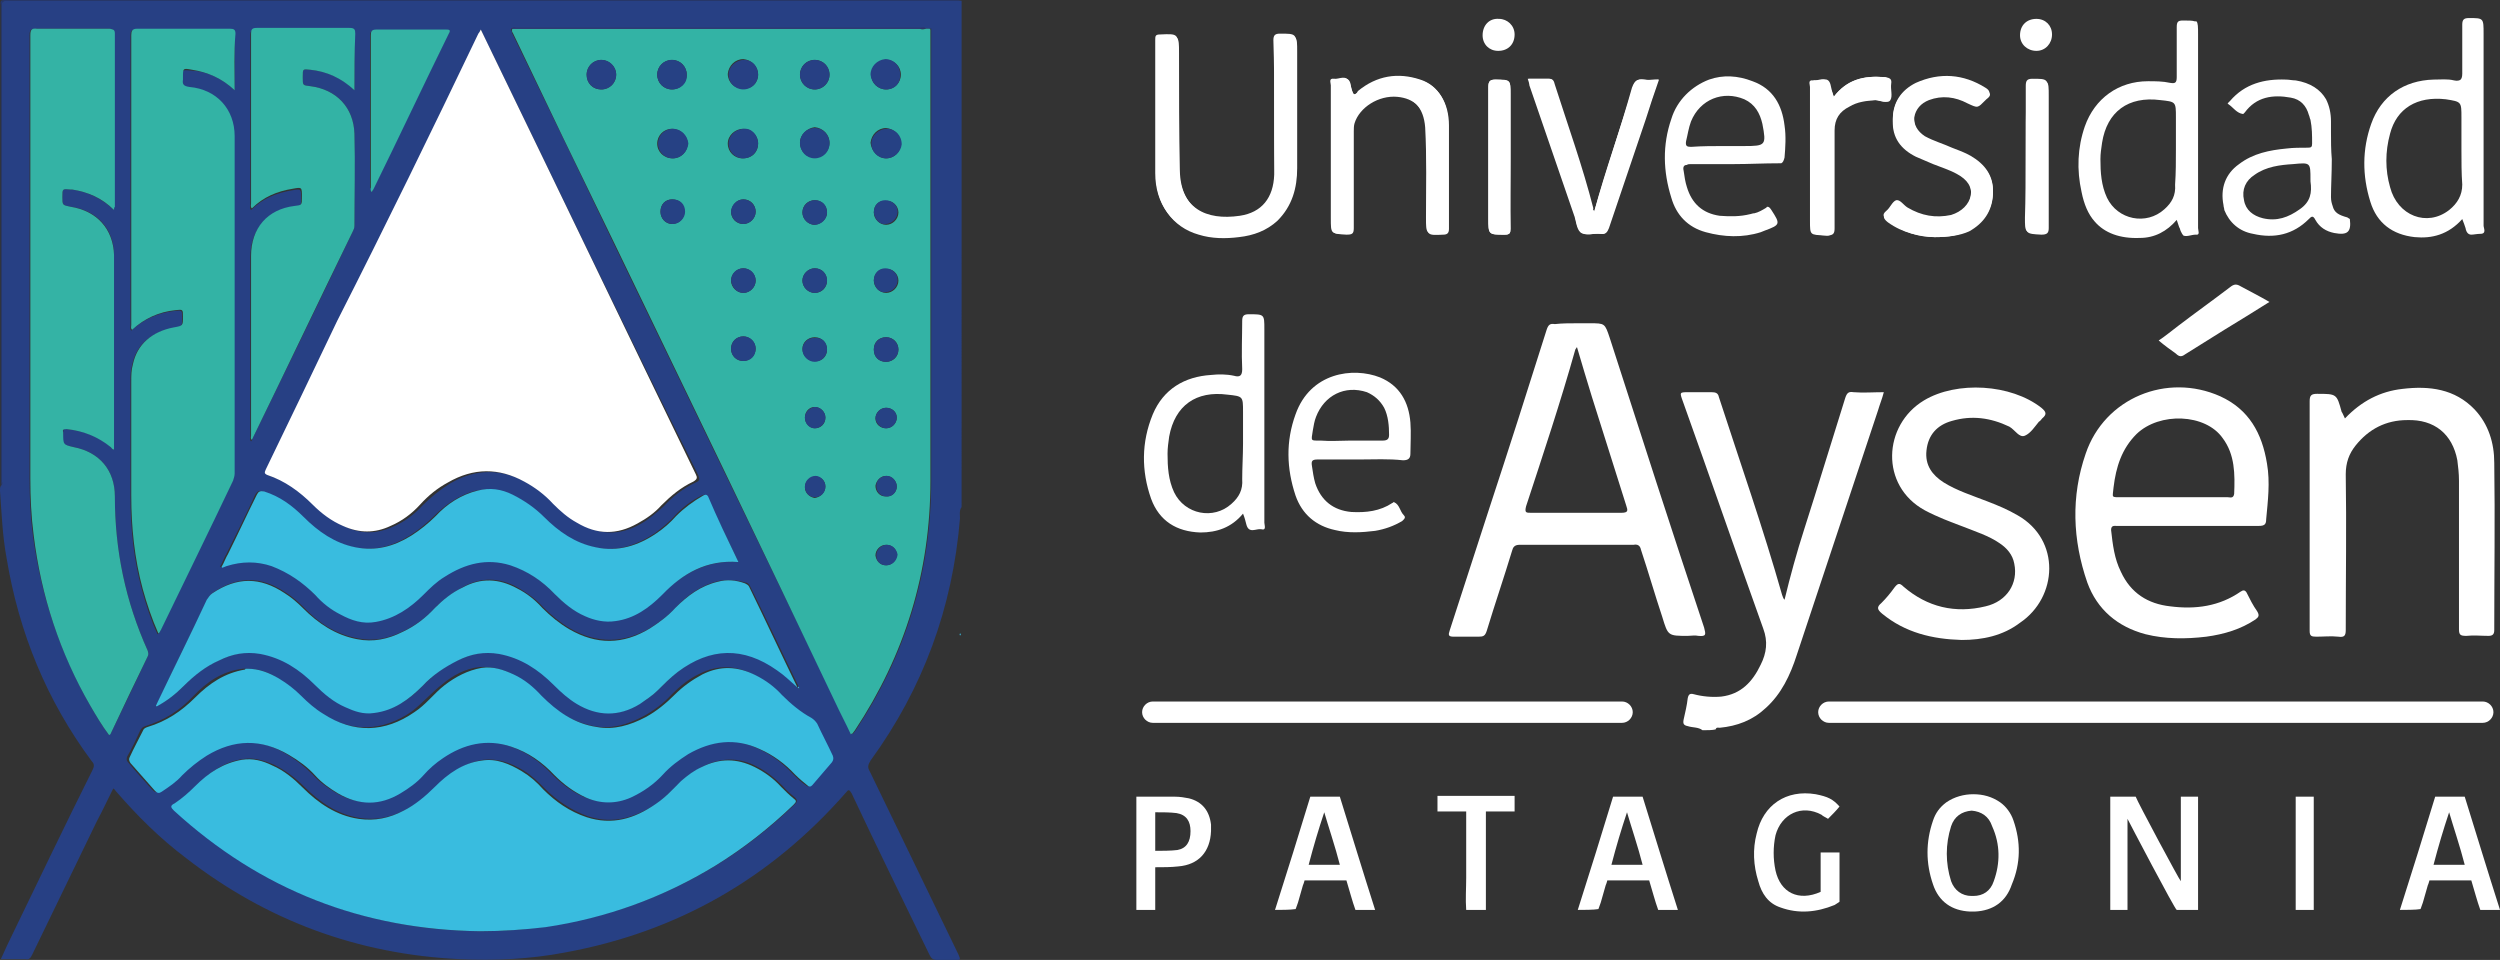 <?xml version="1.0" encoding="UTF-8"?> <svg xmlns="http://www.w3.org/2000/svg" xmlns:xlink="http://www.w3.org/1999/xlink" version="1.1" id="Capa_1" x="0px" y="0px" viewBox="0 0 304.7 117" style="enable-background:new 0 0 304.7 117;" xml:space="preserve"><rect x="0" y="0" width="304.7" height="117" fill="#333333" stroke="none"/> <style type="text/css"> .st0{fill:#FFFFFF;} .st1{fill:#39BCDF;} .st2{fill:#274084;} .st3{fill:#243772;} .st4{fill:#33B3A5;} .st5{fill:#34B3A5;} .st6{fill:#29357F;} .st7{fill:#00869E;} .st8{fill:#264184;} </style> <g> <path class="st0" d="M155.3,13.2c0,2.5,0,4.9,0,7.4c0,0.2,0,0.5,0,0.7c-0.1,2.8-1.5,4.6-4.2,5c-4.1,0.6-7.3-0.9-7.4-5.7 c-0.1-4.8,0-9.5-0.1-14.3c0-2.2,0-2.2-2.2-2.1c-0.6,0-0.6,0.2-0.6,0.7c0,5.4,0,10.8,0,16.2c0,3.7,2,6.4,5.2,7.3 c1.6,0.5,3.2,0.5,4.9,0.3c1.8-0.2,3.4-0.8,4.7-2c1.8-1.7,2.4-4,2.4-6.4c0-4.7,0-9.5,0-14.2c0-2,0-2-2-2c-0.6,0-0.8,0.2-0.8,0.8 C155.3,7.8,155.3,10.5,155.3,13.2z"></path> <path class="st0" d="M301.2,28.6c0.3,0,0.7-0.1,1.1-0.1c0.8,0,0.4-0.7,0.4-1c0-7.8,0-15.6,0-23.4c0-1.9,0-1.9-1.8-1.9 c-0.6,0-0.8,0.2-0.8,0.8c0,2,0,4,0,6c0,0.4-0.1,0.6-0.2,0.7c-0.1,0.1-0.4,0.2-0.8,0.1c-0.8-0.2-1.6-0.1-2.5-0.1c0,0,0,0,0,0 c-3.6,0.1-6.4,2-7.6,5.4c-1.1,3.1-1.1,6.3-0.1,9.5c0.8,2.6,2.7,4,5.4,4.3c2.1,0.2,4.1-0.3,5.8-2.2c0.2,0.5,0.3,0.8,0.4,1.1 C300.6,28.4,300.9,28.6,301.2,28.6z M298.5,25.6c-2.7,2.1-6.3,0.7-7.2-2.8c-0.6-2.1-0.6-4.3,0-6.5c0.8-3.1,3.3-4.6,6.8-4.2 c1.9,0.3,1.9,0.3,1.9,2.2c0,1.3,0,2.6,0,3.9c0,1.5,0,2.9,0.1,4.3C300.1,23.8,299.5,24.8,298.5,25.6z"></path> <path class="st0" d="M165,11.5c-0.3-0.4-0.3-0.8-0.4-1.3c-0.3-1.1-1.2-0.4-1.9-0.5c-0.6-0.1-0.4,0.5-0.4,0.8c0,5.4,0,10.8,0,16.2 c0,1.8,0,1.8,1.8,1.9c0.7,0,0.9-0.1,0.9-0.8c0-3.9,0-7.9,0-11.8c0-0.3,0-0.7,0.1-1c0.6-1.9,2.9-3.4,5.2-3.2 c2.1,0.2,3.4,1.4,3.5,3.8c0.2,3.7,0.1,7.3,0.1,11c0,2.1,0,2.1,2,2c0.5,0,0.7-0.2,0.7-0.7c0-4.2,0-8.4,0-12.6c0-2.8-1.3-4.8-3.4-5.5 c-2.8-0.9-5.3-0.5-7.6,1.4C165.4,11.3,165.3,11.5,165,11.5z"></path> <path class="st0" d="M235.8,28.9c1.7,0,3-0.2,4.2-0.9c1.8-1,2.8-2.4,2.9-4.5c0.1-2.1-1-3.5-2.7-4.5c-0.7-0.4-1.5-0.7-2.3-1 c-1.1-0.5-2.2-0.8-3.3-1.4c-0.9-0.6-1.4-1.4-1.3-2.5c0.1-1.1,0.8-1.8,1.8-2.1c1.6-0.6,3.2-0.4,4.7,0.4C241,13,241,13.1,242,12 l0.1-0.1c0.6-0.5,0.4-0.9-0.1-1.2c-2.7-1.7-5.6-1.9-8.5-0.6c-1.8,0.9-2.8,2.4-2.8,4.4c0,2.1,1,3.5,2.8,4.4c0.7,0.3,1.4,0.6,2.1,0.9 c1,0.4,2,0.7,2.9,1.2c1.3,0.7,1.9,1.6,1.7,2.8c-0.2,1.1-1.1,2-2.4,2.4c-1.9,0.4-3.6,0.1-5.3-0.9c-0.5-0.3-0.9-1-1.4-0.9 c-0.5,0.2-0.7,0.9-1.2,1.3c-0.6,0.5-0.3,0.8,0.2,1.2C232,28.4,234,28.9,235.8,28.9z"></path> <path class="st0" d="M194.3,25.8c-0.1-0.2-0.2-0.3-0.2-0.4c-1.3-5.1-3.1-10-4.7-15.1c-0.1-0.3-0.1-0.7-0.7-0.7c-0.8,0-1.6,0-2.5,0 c0.1,0.3,0.2,0.6,0.2,0.8c1.8,5.2,3.6,10.5,5.4,15.7c0.3,0.7,0.3,1.7,0.8,2.2c0.6,0.5,1.6,0.1,2.4,0.2c0.6,0.1,0.8-0.2,1-0.7 c1.5-4.4,3-8.9,4.5-13.3c0.5-1.6,1.1-3.2,1.6-4.8c-0.7,0-1.3,0.1-1.8,0c-0.8-0.1-1.1,0.2-1.4,1C197.5,15.7,195.8,20.6,194.3,25.8z"></path> <path class="st0" d="M223.5,11.8c-0.2-0.6-0.3-1-0.4-1.5c-0.3-1.1-1.2-0.4-1.8-0.5s-0.3,0.5-0.4,0.8c0,5.4,0,10.9,0,16.3 c0,1.7,0,1.7,1.8,1.8c0.8,0,0.9-0.3,0.9-0.9c0-4,0-7.9,0-11.9c0-1.4,0.6-2.3,1.8-2.9c1-0.6,2-0.7,3.2-0.8c0.6,0,1.5,0.5,1.8,0 s0-1.3,0.1-2c0.1-0.6-0.2-0.7-0.7-0.8C227.1,9.2,225.1,9.7,223.5,11.8z"></path> <path class="st0" d="M246.9,19.1c0,2.5,0,5.1,0,7.6c0,1.8,0,1.8,1.9,1.9c0.7,0,0.9-0.2,0.9-0.8c0-5.4,0-10.7,0-16.1 c0-2,0-1.9-1.9-1.9c-0.7,0-0.8,0.3-0.8,0.9C246.9,13.4,246.9,16.3,246.9,19.1z"></path> <path class="st0" d="M184.1,19.2c0-2.6,0-5.1,0-7.7c0-1.8,0-1.7-1.8-1.8c-0.7,0-0.9,0.2-0.9,0.9c0,5.3,0,10.7,0,16c0,2,0,2,2,2 c0.6,0,0.7-0.2,0.7-0.7C184,25,184.1,22.1,184.1,19.2z"></path> <path class="st0" d="M207.5,89c-0.5-0.4-1.2-0.3-1.8-0.5c-0.5-0.1-0.6-0.3-0.5-0.8c0.2-0.9,0.4-1.7,0.5-2.6 c0.1-0.5,0.3-0.6,0.7-0.5c1.1,0.3,2.3,0.4,3.4,0.3c2.4-0.3,3.8-1.8,4.8-3.9c0.7-1.4,0.9-2.8,0.3-4.4c-3.3-9.2-6.5-18.5-9.8-27.7 c-0.4-1.1-0.4-1.1,0.7-1.1c0.9,0,1.9,0,2.8,0c0.5,0,0.8,0.1,0.9,0.6c2.6,8,5.4,16,7.7,24.1c0.1,0.2,0.1,0.4,0.3,0.6 c0.7-2.9,1.5-5.8,2.4-8.6c1.7-5.3,3.3-10.6,5-16c0.2-0.6,0.4-0.8,1-0.7c1.2,0.1,2.4,0,3.7,0c-0.2,0.8-0.5,1.5-0.7,2.2 c-3.3,9.9-6.6,19.9-9.9,29.8c-0.8,2.5-1.9,4.8-3.8,6.5c-1.6,1.5-3.5,2.2-5.6,2.4c-0.2,0-0.4-0.1-0.5,0.2 C208.7,89,208.1,89,207.5,89z"></path> <path class="st0" d="M192.2,39.4c0.5,0,1,0,1.6,0c1.8,0,1.8,0,2.4,1.8c3.8,11.8,7.6,23.6,11.5,35.3c0.2,0.8,0.3,1.1-0.7,1 c-0.4-0.1-0.9,0-1.3,0c-2.4,0-2.4,0-3.1-2.3c-0.9-2.7-1.7-5.5-2.6-8.2c-0.1-0.5-0.4-0.7-0.9-0.6c-4.6,0-9.3,0-13.9,0 c-0.6,0-0.8,0.3-0.9,0.7c-1,3.3-2.1,6.5-3.1,9.8c-0.2,0.6-0.4,0.7-1,0.7c-1,0-2,0-3,0c-0.7,0-0.7-0.2-0.5-0.8 c1.6-4.9,3.2-9.9,4.8-14.8c2.4-7.3,4.7-14.5,7-21.8c0.2-0.6,0.4-0.8,1-0.7C190.4,39.4,191.3,39.4,192.2,39.4z M192.2,42.3 c-0.2,0.3-0.2,0.3-0.2,0.3c-1.8,6.4-3.9,12.7-6,19.1c-0.2,0.8,0,0.8,0.6,0.8c3.7,0,7.3,0,11,0c0.9,0,0.8-0.3,0.6-0.9 c-1.4-4.4-2.8-8.9-4.2-13.3C193.4,46.3,192.8,44.4,192.2,42.3z"></path> <path class="st0" d="M266.7,64.1c-2.9,0-5.8,0-8.7,0c-0.3,0-0.7-0.1-0.7,0.5c0.2,1.8,0.4,3.5,1.2,5.1c1.2,2.6,3.3,3.9,6,4.2 c3.1,0.4,6,0,8.6-1.8c0.3-0.2,0.5-0.2,0.7,0.1c0.4,0.8,0.8,1.6,1.3,2.3c0.3,0.5,0.2,0.7-0.2,1c-1.8,1.2-3.8,1.8-6,2.1 c-2.5,0.3-5,0.3-7.4-0.3c-3.4-0.9-5.9-3-7.1-6.3c-1.8-5.2-2-10.5-0.2-15.7c2.3-6.8,9.9-9.9,16.4-7c3.5,1.6,5.1,4.5,5.7,8.2 c0.4,2.3,0.1,4.6-0.1,6.8c0,0.6-0.2,0.8-0.9,0.8C272.5,64.1,269.6,64.1,266.7,64.1z M264.8,60.6c2.2,0,4.4,0,6.7,0 c0.3,0,0.7,0.2,0.8-0.4c0.1-2.4,0.1-4.8-1.4-6.8c-2.1-3-7.7-3.2-10.5-0.5c-1.8,1.8-2.5,4-2.8,6.5c-0.1,1.3-0.4,1.2,1.1,1.2 C260.6,60.6,262.7,60.6,264.8,60.6z"></path> <path class="st0" d="M285.8,51c2-2.1,4.3-3.3,7-3.6c3.3-0.4,6.4,0,8.8,2.5c1.7,1.8,2.4,4.1,2.4,6.5c0.1,6.8,0,13.6,0,20.4 c0,0.5-0.2,0.7-0.7,0.7c-0.9,0-1.8-0.1-2.7,0c-0.7,0-0.9-0.1-0.9-0.8c0-6,0-12.1,0-18.1c0-0.9-0.1-1.7-0.2-2.5 c-0.6-3.2-2.8-5-6.1-4.9c-2.6,0-4.7,1.1-6.3,3.1c-0.8,1-1.2,2.1-1.2,3.5c0.1,6.3,0,12.6,0,19c0,0.7-0.2,0.9-0.9,0.8 c-0.9-0.1-1.8,0-2.7,0c-0.6,0-0.8-0.1-0.8-0.7c0-2.2,0-4.5,0-6.7c0-7.1,0-14.2,0-21.3c0-0.7,0.2-0.9,0.9-0.9c2.4,0,2.4,0,3,2.2 C285.5,50.3,285.6,50.6,285.8,51z"></path> <path class="st0" d="M239.1,78c-3.6-0.1-6.9-0.9-9.7-3.2c-0.6-0.5-0.7-0.8-0.1-1.3c0.6-0.6,1.1-1.2,1.6-1.9 c0.4-0.5,0.6-0.6,1.1-0.1c2.9,2.5,6.3,3.3,10,2.4c2.6-0.6,4-2.8,3.5-5.2c-0.2-1.1-0.9-1.9-1.8-2.5c-1.3-0.9-2.9-1.4-4.4-2 c-1.6-0.6-3.2-1.2-4.7-2c-5.5-3-5.1-10.4-0.1-13.4c4-2.4,10.6-2,14.3,0.9c0.6,0.5,0.7,0.8,0.1,1.3c-0.1,0.1-0.2,0.3-0.4,0.4 c-0.5,0.6-1,1.4-1.7,1.7s-1.2-0.7-1.9-1.1c-2.3-1.1-4.6-1.4-7-0.7c-1.8,0.5-2.9,1.7-3.1,3.6c-0.2,1.8,0.7,3,2.1,3.9 c1.6,1,3.5,1.6,5.3,2.3c1.3,0.5,2.5,1,3.7,1.7c5.3,3,4.9,10,0.3,13.1C244.1,77.5,241.6,78,239.1,78z"></path> <path class="st0" d="M155.3,13.2c0-2.7,0-5.4,0-8.1c0-0.6,0.2-0.8,0.8-0.8c2,0,2,0,2,2c0,4.7,0,9.5,0,14.2c0,2.4-0.6,4.6-2.4,6.4 c-1.3,1.2-2.9,1.8-4.7,2c-1.6,0.2-3.3,0.2-4.9-0.3c-3.2-0.9-5.2-3.7-5.2-7.3c0-5.4,0-10.8,0-16.2c0-0.5,0.1-0.7,0.6-0.7 c2.2-0.1,2.2-0.1,2.2,2.1c0,4.8,0,9.5,0.1,14.3c0.1,4.7,3.3,6.3,7.4,5.7c2.6-0.4,4-2.2,4.2-5c0-0.2,0-0.5,0-0.7 C155.3,18.1,155.3,15.6,155.3,13.2z"></path> <path class="st0" d="M151.5,62.6c-1.4,1.7-3.2,2.3-5.2,2.3c-2.9-0.1-5-1.4-6-4.1c-1.2-3.4-1.2-6.9,0.2-10.3 c1.3-3.1,3.9-4.6,7.1-4.8c0.9-0.1,1.9-0.1,2.8,0.1c0.7,0.2,1,0,1-0.8c-0.1-2,0-4,0-5.9c0-0.6,0.2-0.8,0.8-0.8c1.9,0,1.9,0,1.9,1.8 c0,7.9,0,15.7,0,23.6c0,0.3,0.3,1-0.4,0.8c-0.6-0.1-1.5,0.6-1.8-0.6C151.8,63.5,151.7,63.1,151.5,62.6z M151.5,54.1 c0-1.3,0-2.6,0-3.9c0-1.9,0-1.9-1.9-2.1c-3.8-0.5-6.4,1.3-7.1,5.1c-0.1,0.7-0.2,1.4-0.2,2.1c0,1.6,0.1,3.2,0.8,4.7 c1.3,2.7,4.8,3.4,7,1.4c0.9-0.8,1.4-1.7,1.3-3C151.4,57,151.5,55.5,151.5,54.1z"></path> <path class="st0" d="M265.8,28.2c0.1,0.2,0.2,0.4,0.3,0.5c0.4,0.2,1-0.1,1.5-0.1c0.6,0.1,0.3-0.5,0.3-0.8c0-7.9,0-15.7,0-23.6 c0-0.9,0-1.4-0.2-1.6c0,0,0,0-0.1,0c0,0,0,0-0.1,0c-0.3-0.1-0.7-0.1-1.4-0.1c-0.6,0-0.8,0.1-0.8,0.8c0,2,0,4.1,0,6.1 c0,0.7-0.2,0.8-0.8,0.7c-0.9-0.2-1.8-0.2-2.7-0.2c-3.6,0-6.5,2.1-7.7,5.5c-0.9,2.6-1,5.3-0.4,8c0.3,1.5,0.8,2.7,1.6,3.6 c1.2,1.4,3.1,2.1,5.5,2c1.8,0,3.3-0.8,4.5-2.2c0.1,0.3,0.2,0.6,0.3,0.9C265.7,27.8,265.7,28,265.8,28.2z M265.2,18.2 c0,1.4,0,2.9-0.1,4.3c0.1,1.3-0.4,2.2-1.3,3c-2.2,2-5.7,1.3-7-1.4c-0.7-1.5-0.8-3.1-0.8-4.7c0-0.7,0.1-1.3,0.2-2 c0.6-3.8,3.2-5.7,7.1-5.2c1.9,0.2,1.9,0.2,1.9,2.1C265.2,15.6,265.2,16.9,265.2,18.2z"></path> <path class="st0" d="M217.5,15.3c-0.3-2.5-1.4-4.5-3.9-5.4c-1.8-0.7-3.6-0.8-5.3-0.2c-2.1,0.8-3.9,2.5-4.6,4.8 c-1.1,3.2-1,6.4,0,9.6c0.6,2.1,2,3.6,4.2,4.2c2.2,0.6,4.5,0.7,6.7,0c0.2-0.1,0.3-0.1,0.5-0.2c1.9-0.7,1.9-0.8,0.8-2.5 c-0.2-0.3-0.3-0.4-0.5-0.4c0,0-0.1,0-0.1,0.1c-0.5,0.3-1,0.6-1.5,0.7c0,0-0.1,0-0.1,0c-0.1,0-0.3,0.1-0.4,0.1 c-1.2,0.3-2.4,0.3-3.7,0.2c-2.1-0.3-3.4-1.5-4-3.5c-0.2-0.6-0.3-1.3-0.4-2c-0.1-0.4,0-0.7,0.4-0.7c0.1-0.1,0.3-0.1,0.5-0.1 c1.8,0,3.5,0,5.3,0c1.8,0,3.5-0.1,5.5-0.1c0.1,0,0.2,0,0.2,0c0.2-0.1,0.3-0.3,0.4-0.7C217.6,18,217.7,16.6,217.5,15.3z M212.6,17.8 c-0.8,0-1.6,0-2.4,0c-1.4,0-2.7,0-4.1,0.1c-0.5,0-0.7-0.1-0.6-0.7c0.2-0.8,0.3-1.6,0.6-2.4c1.1-2.7,3.9-3.8,6.5-2.7 c1.3,0.6,1.9,1.7,2.2,3C215.3,17.7,215.2,17.8,212.6,17.8z"></path> <path class="st0" d="M165.8,56c-1.7,0-3.5,0-5.2,0c-0.7,0-0.8,0.2-0.7,0.8c0.1,0.7,0.2,1.4,0.4,2.1c0.7,2.1,2.2,3.3,4.4,3.5 c1.8,0.1,3.5-0.1,5-1.1c0.1,0,0.2-0.2,0.2-0.1c0.7,0.3,0.7,1.1,1.2,1.6c0.3,0.3,0,0.5-0.2,0.7c-1,0.6-2.1,1-3.3,1.2 c-1.6,0.2-3.3,0.3-4.9-0.1c-2.3-0.5-4-1.9-4.8-4.2c-1.1-3.3-1.2-6.6,0-9.9c1.8-5.1,7-5.8,10.3-4.5c2.4,1,3.5,3,3.7,5.5 c0.1,1.3,0,2.6,0,3.8c0,0.6-0.3,0.8-0.9,0.8C169.2,55.9,167.5,56,165.8,56z M164.5,53.7c1.3,0,2.7,0,4,0c0.6,0,0.8-0.2,0.8-0.7 c0-1.1-0.1-2.3-0.6-3.3c-0.5-0.9-1.2-1.5-2.1-1.9c-2.7-0.9-5.2,0.4-6.2,3c-0.2,0.5-0.3,1.1-0.4,1.7c-0.2,1.3-0.3,1.2,1,1.2 C162.2,53.8,163.4,53.7,164.5,53.7z"></path> <path class="st0" d="M286.4,26.7c-0.1-0.1-0.2-0.1-0.3-0.2c-1.1-0.3-1.6-0.6-1.8-1.4c-0.1-0.3-0.2-0.6-0.2-1.1 c0-1.3,0.1-2.9,0.1-4.6c-0.1-1.1-0.1-2.3-0.1-3.3c0-0.4,0-0.9,0-1.3c0-1-0.2-1.9-0.6-2.7c-0.7-1.2-1.9-2-3.7-2.3 c-0.4,0-0.8-0.1-1.2-0.1c-2.6-0.1-5,0.5-6.8,2.6c-0.1,0.1-0.2,0.2-0.3,0.3c0,0,0,0,0.1,0.1c0.6,0.4,1,1.1,1.8,1.2 c0,0,0.1-0.1,0.2-0.2c1.4-1.9,3.4-2.2,5.6-1.8c1.2,0.2,1.9,1,2.2,2.1c0.1,0.2,0.1,0.4,0.2,0.6c0.2,1,0.2,1.9,0.2,2.9 c0,0.4-0.1,0.5-0.5,0.5c-0.9,0-1.8,0-2.6,0.1c-2.1,0.2-4.1,0.6-5.8,1.9c-1.7,1.2-2.3,3-1.9,5c0,0.2,0.1,0.4,0.1,0.6 c0.6,1.5,1.8,2.6,3.5,2.9c2.6,0.6,4.9,0.1,6.8-1.8c0.3-0.3,0.5-0.5,0.8,0.1c0.5,0.9,1.3,1.4,2.3,1.6 C286.1,28.7,286.6,28.3,286.4,26.7z M280.3,25.5c-1.4,1-2.8,1.5-4.5,1.1c-1.2-0.3-2.1-1-2.3-2.2c-0.3-1.3,0.2-2.4,1.3-3.1 c1.4-1,3.1-1.2,4.7-1.3c2.1-0.2,2.1-0.2,2.1,1.9c0,0.1,0,0.1,0,0.2C281.8,23.5,281.6,24.6,280.3,25.5z"></path> <path class="st0" d="M165,11.5c0.3,0,0.4-0.2,0.5-0.4c2.3-1.9,4.9-2.3,7.6-1.4c2.2,0.7,3.4,2.8,3.4,5.5c0,4.2,0,8.4,0,12.6 c0,0.5-0.1,0.7-0.7,0.7c-2,0-2,0.1-2-2c0-3.7,0.1-7.3-0.1-11c-0.2-2.4-1.4-3.7-3.5-3.8c-2.2-0.2-4.6,1.3-5.2,3.2 c-0.1,0.3-0.1,0.7-0.1,1c0,3.9,0,7.9,0,11.8c0,0.7-0.2,0.9-0.9,0.8c-1.8,0-1.8,0-1.8-1.9c0-5.4,0-10.8,0-16.2 c0-0.3-0.3-0.9,0.4-0.8c0.6,0.1,1.5-0.6,1.9,0.5C164.7,10.7,164.8,11.2,165,11.5z"></path> <path class="st0" d="M235.8,28.9c-1.9-0.1-3.9-0.5-5.7-1.8c-0.5-0.4-0.7-0.7-0.2-1.2c0.4-0.4,0.7-1.1,1.2-1.3 c0.5-0.2,0.9,0.6,1.4,0.9c1.7,0.9,3.4,1.3,5.3,0.9c1.3-0.3,2.2-1.2,2.4-2.4c0.2-1.2-0.4-2.1-1.7-2.8c-0.9-0.5-1.9-0.8-2.9-1.2 c-0.7-0.3-1.4-0.6-2.1-0.9c-1.8-0.9-2.9-2.3-2.8-4.4c0-2.1,1-3.6,2.8-4.4c2.9-1.4,5.7-1.1,8.5,0.6c0.6,0.4,0.8,0.7,0.1,1.2 l-0.1,0.1c-1,1-0.9,1-2.2,0.4c-1.5-0.8-3.1-1-4.7-0.4c-1,0.4-1.6,1.1-1.8,2.1c-0.1,1.1,0.4,1.9,1.3,2.5c1,0.7,2.2,1,3.3,1.4 c0.8,0.3,1.5,0.6,2.3,1c1.8,1,2.8,2.4,2.7,4.5c-0.1,2-1.1,3.5-2.9,4.5C238.9,28.7,237.5,28.9,235.8,28.9z"></path> <path class="st0" d="M194.3,25.8c1.4-5.2,3.2-10.1,4.7-15.1c0.2-0.8,0.5-1.1,1.4-1c0.6,0.1,1.1,0,1.8,0c-0.6,1.7-1.1,3.2-1.6,4.8 c-1.5,4.4-3,8.9-4.5,13.3c-0.2,0.5-0.4,0.8-1,0.7c-0.8-0.1-1.8,0.3-2.4-0.2c-0.5-0.4-0.6-1.4-0.8-2.2c-1.8-5.2-3.6-10.5-5.4-15.7 c-0.1-0.3-0.1-0.5-0.2-0.8c0.9,0,1.7,0,2.5,0c0.5,0,0.6,0.3,0.7,0.7c1.6,5,3.4,10,4.7,15.1C194.1,25.5,194.2,25.6,194.3,25.8z"></path> <path class="st0" d="M223.5,11.8c1.6-2.1,3.7-2.6,6-2.4c0.5,0,0.8,0.2,0.7,0.8c-0.1,0.7,0.2,1.5-0.1,2s-1.2-0.1-1.8,0 c-1.1,0-2.2,0.2-3.2,0.8c-1.1,0.6-1.8,1.5-1.8,2.9c0.1,4,0,7.9,0,11.9c0,0.7-0.1,1-0.9,0.9c-1.8-0.1-1.8,0-1.8-1.8 c0-5.4,0-10.9,0-16.3c0-0.3-0.3-0.9,0.4-0.8c0.6,0.1,1.5-0.6,1.8,0.5C223.1,10.7,223.3,11.2,223.5,11.8z"></path> <path class="st0" d="M246.9,19.1c0-2.9,0-5.7,0-8.6c0-0.6,0.1-0.9,0.8-0.9c1.9,0,1.9,0,1.9,1.9c0,5.4,0,10.7,0,16.1 c0,0.7-0.2,0.9-0.9,0.8c-1.9,0-1.9,0-1.9-1.9C246.9,24.2,246.9,21.7,246.9,19.1z"></path> <path class="st0" d="M184.1,19.2c0,2.9,0,5.8,0,8.7c0,0.5-0.1,0.7-0.7,0.7c-2,0-2,0-2-2c0-5.3,0-10.7,0-16c0-0.7,0.2-0.9,0.9-0.9 c1.8,0,1.8,0,1.8,1.8C184.1,14,184.1,16.6,184.1,19.2z"></path> <path class="st0" d="M276.6,36.8c-1.9,1.2-3.7,2.3-5.5,3.4c-1.6,1-3.2,2-4.8,3c-0.4,0.3-0.7,0.3-1.1-0.1c-0.7-0.5-1.4-1-2.1-1.6 c0.9-0.6,1.6-1.2,2.4-1.8c2.1-1.6,4.2-3.1,6.3-4.7c0.5-0.4,0.8-0.4,1.3-0.1C274.2,35.5,275.4,36.1,276.6,36.8z"></path> <path class="st0" d="M250.1,4.2c0,1.1-0.8,2-1.9,2c-1.1,0-2-0.8-2-1.9c0-1.2,0.8-2,2-2C249.3,2.3,250.1,3.1,250.1,4.2z"></path> <path class="st0" d="M184.6,4.2c0,1.2-0.8,2-2,2c-1.1,0-1.9-0.8-1.9-1.9c0-1.2,0.8-2.1,2-2C183.7,2.3,184.6,3.1,184.6,4.2z"></path> <path class="st1" d="M117,77.2c0.1,0,0.1,0.1,0.1,0.2C117,77.5,116.9,77.4,117,77.2C116.9,77.3,116.9,77.3,117,77.2z"></path> <path class="st2" d="M117.2,61.8c-0.3,0.4-0.2,0.9-0.2,1.4c-0.9,10.9-4.5,20.7-10.9,29.5c-0.3,0.5-0.4,0.8-0.1,1.3 c3.6,7.4,7.2,14.9,10.8,22.3c0.3,0.7,0.3,0.7-0.4,0.7c-0.7,0-1.5,0-2.2,0c-0.5,0-0.7-0.2-0.9-0.6c-3.2-6.6-6.4-13.1-9.5-19.7 c-0.3-0.5-0.4-0.5-0.7-0.1c-9.2,10.5-20.6,17-34.3,19.5c-4.2,0.8-8.5,1-12.8,0.8c-12.4-0.6-23.5-4.7-33.3-12.3 c-3.2-2.4-6-5.2-8.6-8.2c-0.1-0.1-0.1-0.2-0.3-0.3c-0.7,1.4-1.3,2.7-2,4c-2.6,5.4-5.3,10.9-7.9,16.3c-0.2,0.4-0.4,0.6-0.8,0.5 c-1,0-2,0-3,0c0.5-1.1,1-2.2,1.5-3.2c3.2-6.6,6.4-13.3,9.7-19.9c0.2-0.4,0.2-0.7-0.1-1C5.7,85.4,2.3,77.1,0.8,68 c-0.5-2.7-0.6-5.4-0.8-8.2c0-0.2,0-0.4,0.1-0.6c0.3-0.2,0.1-0.5,0.1-0.8c0-19.1,0-38.2,0-57.4c0-0.9,0-0.9,1-0.9 c38.7,0,77.3,0,116,0C117.2,20.7,117.2,41.3,117.2,61.8z M113.5,3.5C113.5,3.4,113.4,3.4,113.5,3.5c-0.3,0-0.4,0-0.6,0 c-0.2-0.2-0.4-0.1-0.7-0.1c-16.4,0-32.8,0-49.2,0c-0.2,0-0.5-0.1-0.7,0.1v0.1c0,0.1,0.1,0.2,0.1,0.4c4.2,8.6,8.4,17.3,12.5,25.9 c9,18.6,18,37.2,27,55.7c0.6,1.3,1.2,2.6,1.9,3.9c0.1-0.1,0.1-0.1,0.2-0.1c0.1-0.1,0.2-0.3,0.3-0.4c6.1-9.2,9.2-19.3,9.2-30.4 c0-18.1,0-36.2,0-54.3c0-0.2,0-0.4,0-0.7C113.5,3.6,113.5,3.6,113.5,3.5z M97.2,83.8c0.1,0,0.1,0.2,0.2,0.1 C97.4,83.8,97.4,83.7,97.2,83.8c0.1-0.1,0.1-0.2,0.1-0.2c-2-4.1-3.9-8.2-5.9-12.2c-0.1-0.2-0.3-0.4-0.5-0.4 c-1.1-0.3-2.2-0.4-3.3-0.2c-2.1,0.5-3.8,1.7-5.2,3.2c-0.9,1-2,1.8-3.1,2.5c-3.2,1.9-6.5,2-9.8,0.1c-1.2-0.7-2.3-1.6-3.3-2.6 c-0.9-1-1.9-1.7-3.1-2.4c-2.2-1.2-4.4-1.3-6.6-0.1c-1.3,0.7-2.4,1.5-3.4,2.5c-1.1,1.2-2.4,2.2-3.9,2.9c-1.8,0.9-3.6,1.3-5.6,0.9 c-2.7-0.5-4.8-1.9-6.6-3.8c-0.7-0.7-1.4-1.3-2.2-1.8c-3-2-5.8-2-8.8,0c-0.3,0.2-0.5,0.5-0.7,0.8c-2,4.2-4.1,8.4-6.1,12.7 c-0.1,0.1-0.2,0.2,0,0.3c1.2-0.6,2.3-1.5,3.3-2.5c1.2-1.3,2.6-2.3,4.3-3.1c1.6-0.7,3.3-1.1,5-0.8c2.7,0.5,4.8,1.9,6.7,3.8 c1.1,1.1,2.3,2.1,3.7,2.7c1.1,0.5,2.3,0.8,3.5,0.7c2.4-0.3,4.3-1.6,5.9-3.3c1.3-1.3,2.7-2.4,4.3-3.1s3.3-1.1,5-0.8 c2.7,0.5,4.8,1.9,6.7,3.8c0.9,0.9,1.8,1.6,2.8,2.3c2.6,1.6,5.1,1.6,7.7,0c0.8-0.5,1.5-1,2.1-1.6c0.8-0.8,1.6-1.6,2.5-2.3 c4-3,8-3,12.1-0.2C95.6,82.2,96.4,83,97.2,83.8z M58.6,3.6c-0.1,0.2-0.2,0.4-0.2,0.5c-5.7,11.7-11.3,23.4-17,35.1 c-2.9,6-5.8,12-8.7,18.1c-0.1,0.3-0.4,0.5,0.2,0.7c2.2,0.7,4,2,5.5,3.6c1.1,1.1,2.3,2,3.7,2.6c1.9,0.9,3.8,0.9,5.8,0 c1.4-0.6,2.6-1.5,3.6-2.6c1-1,2.1-1.9,3.4-2.7c3.1-1.8,6.2-1.8,9.3-0.1c1.3,0.7,2.4,1.6,3.5,2.7c0.8,0.9,1.8,1.6,2.9,2.3 c2.5,1.4,4.9,1.5,7.4,0.1c1.1-0.6,2-1.4,2.9-2.2c1.1-1.2,2.4-2.2,3.9-2.9c0.5-0.2,0.5-0.4,0.3-0.9C76.5,40.7,68.3,23.6,60,6.5 C59.5,5.6,59.1,4.6,58.6,3.6z M58.5,113.5c2.7,0,5.5-0.2,8.2-0.6c7.4-1.1,14.3-3.6,20.7-7.5c3.4-2.1,6.6-4.6,9.5-7.4 c0.3-0.3,0.3-0.5,0-0.8c-0.5-0.4-1.1-0.9-1.5-1.4c-1-1-2-1.8-3.2-2.4c-2.1-1.1-4.3-1.1-6.5,0c-0.9,0.5-1.8,1-2.5,1.7 c-1,0.9-2,2-3.1,2.8c-2.6,1.7-5.3,2.6-8.4,1.6c-2-0.7-3.8-1.9-5.3-3.4c-0.8-0.8-1.6-1.6-2.6-2.2c-1.5-0.9-3.1-1.5-4.9-1.3 c-2.3,0.4-4.1,1.6-5.7,3.2c-1.1,1.2-2.4,2.2-3.8,2.9c-1.7,0.9-3.5,1.3-5.5,1c-2.7-0.4-4.9-1.9-6.8-3.8c-1.1-1.1-2.3-2-3.7-2.7 c-1.2-0.5-2.4-0.9-3.7-0.7c-2.3,0.3-4.1,1.6-5.7,3.2c-0.8,0.8-1.6,1.5-2.5,2.1c-0.6,0.3-0.5,0.5-0.1,0.9 C31.8,108.4,44.2,113.3,58.5,113.5z M13.9,25.6c0-0.2,0-0.3,0-0.4c0-7,0-14.1,0-21.1c0-0.5-0.2-0.6-0.6-0.6c-3,0-5.9,0-8.9,0 c-0.7,0-0.8,0.2-0.8,0.8c0,18,0,36,0,54c0,2.3,0.1,4.6,0.4,6.9c1,7.4,3.3,14.3,7,20.8c0.7,1.2,1.4,2.4,2.3,3.6 c0.1-0.1,0.1-0.1,0.2-0.2c1.5-3.1,3-6.2,4.5-9.4c0.1-0.3,0.1-0.5,0-0.7c-2.7-6-4-12.2-4-18.8c0-3.2-1.9-5.4-5-6 c-1.4-0.3-1.4-0.3-1.3-1.7c0,0,0,0,0-0.1c0-0.3,0.1-0.5,0.4-0.4c2,0.2,3.9,0.8,5.4,2.2c0.1,0.1,0.2,0.3,0.4,0.3v-0.1 c0-7.9,0-15.7,0-23.6c0-3.2-2.1-5.5-5.3-5.9c-1-0.2-1-0.2-1-1.2s0-1,1-0.9c0.1,0,0.1,0,0.2,0C10.8,23.4,12.4,24.2,13.9,25.6z M28.6,11c0-2.4,0-4.6,0-6.8c0-0.6-0.2-0.6-0.7-0.6c-3.8,0-7.5,0-11.3,0c-0.6,0-0.7,0.2-0.7,0.8c0,11.8,0,23.5,0,35.3 c0,0.2-0.1,0.4,0.1,0.6c1.5-1.4,3.3-2.2,5.3-2.4c0.9-0.1,0.9-0.1,0.9,0.8c0,1.1,0,1.1-1.1,1.3c-2.7,0.5-4.5,2-5,4.5 c-0.2,0.7-0.2,1.4-0.2,2.1c0,4.6,0,9.3,0,13.9c0,3.9,0.4,7.7,1.4,11.4c0.5,1.8,1.1,3.7,1.9,5.4c0.2-0.1,0.2-0.3,0.3-0.4 c2.9-6.1,5.9-12.2,8.8-18.2c0.1-0.3,0.2-0.6,0.2-0.9c0-13.7,0-27.4,0-41.1c0-3.3-2.2-5.7-5.5-6c-0.7-0.1-0.9-0.3-0.8-0.9 c0-0.1,0-0.2,0-0.3c0-1,0-1,1.1-0.9C25.3,8.7,27,9.5,28.6,11z M30.1,81.5c-0.1,0-0.3,0-0.5,0c-2.5,0.3-4.4,1.6-6.1,3.4 c-1.6,1.7-3.5,2.9-5.8,3.6c-0.3,0.1-0.4,0.2-0.6,0.5c-0.5,1.1-1,2.2-1.6,3.2c-0.1,0.3-0.1,0.5,0.1,0.7c1,1.2,2,2.3,3,3.4 c0.3,0.3,0.5,0.3,0.8,0.1c0.9-0.6,1.7-1.2,2.5-2c0.9-0.9,1.9-1.7,3-2.4c3.3-2,6.7-2.1,10-0.1c1.2,0.7,2.2,1.5,3.2,2.5 c0.8,0.9,1.8,1.6,2.8,2.2c2.5,1.5,5,1.5,7.6,0c1-0.6,2-1.4,2.8-2.2c0.7-0.8,1.6-1.5,2.4-2.1c2.6-1.7,5.3-2.4,8.3-1.4 c2.1,0.7,3.8,1.9,5.3,3.5c1.1,1.1,2.4,2.1,3.8,2.7c1.8,0.8,3.7,0.8,5.5,0c1.5-0.7,2.8-1.6,3.9-2.8c0.9-1,2-1.8,3.1-2.5 c2.8-1.7,5.7-2,8.7-0.6c1.6,0.7,3.1,1.8,4.3,3.1c0.5,0.5,1,1,1.6,1.4c0.2,0.2,0.4,0.2,0.5-0.1c0.8-0.9,1.6-1.9,2.4-2.8 c0.2-0.3,0.2-0.5,0.1-0.8c-0.7-1.3-1.3-2.6-1.9-3.9c-0.1-0.3-0.4-0.5-0.7-0.7c-1.4-0.7-2.5-1.7-3.6-2.8c-0.9-1-2-1.8-3.2-2.4 c-2.1-1.1-4.3-1.2-6.5-0.1c-1.3,0.6-2.4,1.5-3.4,2.5c-1,1.1-2.2,2-3.5,2.7c-1.9,1-3.8,1.6-6,1.2c-2.7-0.5-4.8-1.9-6.7-3.8 c-1-1-2.1-1.9-3.4-2.6c-1.2-0.6-2.5-0.9-3.9-0.8c-1.7,0.2-3.2,1-4.5,2.1c-1.3,1-2.4,2.3-3.7,3.3c-3.6,2.5-7.4,2.6-11.1,0.2 c-1-0.6-1.9-1.4-2.7-2.2c-0.8-0.8-1.7-1.6-2.7-2.1C32.9,82,31.6,81.5,30.1,81.5z M90,68.5c-1.3-2.7-2.6-5.4-3.9-8 c-0.2-0.3-0.3-0.2-0.6-0.1c-1.2,0.6-2.3,1.4-3.3,2.5c-0.7,0.8-1.6,1.5-2.4,2.1c-2.3,1.5-4.7,2.3-7.4,1.7c-2.5-0.5-4.5-1.9-6.3-3.7 c-1.1-1.1-2.3-2.1-3.8-2.7c-1.4-0.6-2.8-0.8-4.3-0.5c-2,0.5-3.7,1.7-5.1,3.1c-0.9,0.9-1.9,1.7-3,2.4c-2.1,1.3-4.3,1.9-6.8,1.4 s-4.5-1.9-6.3-3.7c-1.4-1.4-2.9-2.5-4.8-3.1c-0.4-0.1-0.6-0.1-0.9,0.4c-1.1,2.4-2.3,4.8-3.5,7.2c-0.3,0.5-0.5,1.1-0.8,1.6 c0.2,0,0.2,0,0.2,0c0.2-0.1,0.3-0.1,0.5-0.2c1.8-0.6,3.6-0.6,5.5,0c2,0.7,3.8,1.9,5.3,3.5c0.9,0.9,1.9,1.8,3.1,2.4 c1.4,0.7,2.8,1.2,4.3,0.9c2.4-0.4,4.2-1.7,5.8-3.3c0.8-0.8,1.7-1.5,2.6-2.2c2.5-1.6,5.1-2.3,8-1.4c2.1,0.7,3.9,1.9,5.4,3.5 c1.1,1.1,2.3,2.1,3.7,2.7c1.2,0.5,2.4,0.8,3.7,0.6c2.3-0.4,4.1-1.6,5.7-3.2C83.2,70,86.1,68.2,90,68.5z M43.2,11c0-2.4,0-4.5,0-6.7 c0-0.5-0.1-0.7-0.7-0.7c-3.8,0-7.5,0-11.3,0c-0.5,0-0.7,0.2-0.7,0.7c0,6.9,0,13.8,0,20.7c0,0.2-0.1,0.4,0.1,0.6 c1.4-1.4,3.1-2.1,5-2.4c1.1-0.2,1.1-0.2,1.1,1c0,0.9,0,0.9-0.9,1.1c-3.3,0.5-5.3,2.7-5.3,6.1c0,7.3,0,14.6,0,21.9 c0,0.1-0.1,0.3,0.1,0.5c0.1-0.1,0.1-0.1,0.1-0.2C34.9,45,39,36.6,43,28.2c0.1-0.2,0.2-0.5,0.2-0.7c0-3.7,0-7.5,0-11.2 c-0.1-3.2-2.2-5.4-5.4-5.8c-0.9-0.1-0.9-0.1-0.9-1c0-0.1,0-0.1,0-0.2c0-0.9,0-0.9,0.9-0.8C39.8,8.7,41.6,9.4,43.2,11z M45.3,23.4 c0.1-0.1,0.1-0.2,0.1-0.2c3.1-6.4,6.1-12.7,9.2-19c0.3-0.5,0-0.5-0.4-0.5c-2.8,0-5.6,0-8.4,0c-0.5,0-0.7,0.1-0.7,0.7 c0,6.2,0,12.3,0,18.5C45.3,22.9,45.2,23.1,45.3,23.4z"></path> <path class="st3" d="M117.2,0.1c-38.7,0-77.4,0-116,0c-1,0-1,0-1,0.9c0,19.1,0,38.2,0,57.4c0,0.3,0.1,0.6-0.1,0.8 c0-0.2,0-0.4,0-0.7c0-19.3,0-38.6,0-57.9C0,0.1,0.1,0,0.7,0C39.3,0,78,0,116.6,0C116.8,0,116.9,0,117.2,0.1 C117.2,0,117.2,0.1,117.2,0.1z"></path> <path class="st4" d="M112.8,3.5c0.2,0,0.3,0,0.5,0l0,0l0.1,0.1c0,0.2,0,0.4,0,0.7c0,18.1,0,36.2,0,54.3c0,11.1-3.1,21.2-9.2,30.4 c-0.1,0.1-0.2,0.3-0.3,0.4c0,0-0.1,0-0.2,0.1c-0.6-1.3-1.3-2.6-1.9-3.9C93,67.1,84,48.5,75,29.9C70.8,21.3,66.6,12.6,62.5,4 c-0.1-0.1-0.1-0.2-0.1-0.4l0.1-0.1c0.3,0,0.5,0,0.8,0c16.3,0,32.5,0,48.8,0C112.3,3.6,112.6,3.6,112.8,3.5z M82,19.3 c1,0,1.8-0.8,1.8-1.8s-0.9-1.8-1.9-1.8s-1.8,0.8-1.8,1.8C80.1,18.5,80.9,19.3,82,19.3z M108,19.3c1,0,1.8-0.8,1.8-1.8 s-0.8-1.8-1.8-1.9c-1,0-1.8,0.8-1.9,1.8C106.2,18.4,107,19.3,108,19.3z M81.9,10.9c1,0,1.8-0.8,1.8-1.8s-0.8-1.8-1.8-1.8 s-1.8,0.8-1.8,1.8S80.9,10.9,81.9,10.9z M108,10.9c1,0,1.8-0.8,1.8-1.8S109,7.3,108,7.3s-1.8,0.9-1.8,1.9 C106.2,10.1,107,10.9,108,10.9z M97.5,17.4c0,1,0.8,1.8,1.8,1.8s1.8-0.8,1.8-1.8s-0.8-1.8-1.8-1.9C98.4,15.6,97.5,16.4,97.5,17.4z M92.4,17.5c0-1-0.8-1.8-1.8-1.8s-1.9,0.8-1.9,1.8s0.8,1.8,1.8,1.8C91.7,19.3,92.4,18.5,92.4,17.5z M99.3,10.9c1,0,1.8-0.8,1.8-1.8 s-0.8-1.8-1.8-1.8s-1.8,0.8-1.8,1.8S98.3,10.9,99.3,10.9z M92.4,9.1c0-1-0.8-1.8-1.8-1.9c-1,0-1.8,0.8-1.9,1.8c0,1,0.8,1.8,1.8,1.8 C91.6,10.9,92.4,10.1,92.4,9.1z M73.3,10.9c1,0,1.8-0.8,1.8-1.8s-0.9-1.8-1.8-1.8c-1,0-1.8,0.8-1.8,1.8S72.2,10.9,73.3,10.9z M89.1,25.8c0,0.8,0.6,1.5,1.5,1.5c0.8,0,1.5-0.7,1.5-1.5s-0.6-1.5-1.5-1.5C89.8,24.3,89.2,25,89.1,25.8z M100.8,25.9 c0-0.8-0.6-1.5-1.5-1.5c-0.8,0-1.5,0.6-1.5,1.5c0,0.8,0.7,1.5,1.5,1.5C100.1,27.3,100.8,26.7,100.8,25.9z M106.5,34.2 c0,0.8,0.7,1.5,1.5,1.5s1.5-0.7,1.5-1.5s-0.7-1.5-1.5-1.4C107.1,32.7,106.5,33.4,106.5,34.2z M89.1,34.2c0,0.8,0.7,1.5,1.5,1.5 s1.5-0.7,1.5-1.5s-0.7-1.5-1.5-1.5C89.8,32.7,89.1,33.4,89.1,34.2z M100.8,34.2c0-0.8-0.6-1.5-1.5-1.5c-0.8,0-1.5,0.7-1.5,1.5 s0.7,1.5,1.5,1.5C100.2,35.7,100.8,35,100.8,34.2z M106.5,25.9c0,0.8,0.7,1.5,1.5,1.5s1.5-0.7,1.5-1.5s-0.7-1.5-1.5-1.4 C107.1,24.4,106.5,25,106.5,25.9z M108,41.1c-0.9,0-1.5,0.6-1.5,1.5s0.6,1.5,1.5,1.5c0.8,0,1.5-0.6,1.5-1.5 C109.5,41.8,108.9,41.1,108,41.1z M80.5,25.8c0,0.8,0.6,1.5,1.4,1.5s1.5-0.6,1.5-1.5s-0.6-1.5-1.5-1.5 C81.1,24.3,80.5,24.9,80.5,25.8z M100.8,42.6c0-0.8-0.6-1.5-1.5-1.5c-0.8,0-1.5,0.6-1.5,1.4c0,0.8,0.6,1.5,1.5,1.5 C100.2,44.1,100.8,43.4,100.8,42.6z M90.6,44c0.8,0,1.5-0.7,1.5-1.5S91.4,41,90.6,41s-1.5,0.6-1.5,1.5C89.1,43.4,89.8,44,90.6,44z M109.3,59.3c0-0.7-0.6-1.3-1.3-1.3c-0.7,0-1.2,0.6-1.3,1.2c0,0.7,0.5,1.3,1.2,1.3C108.7,60.6,109.3,60,109.3,59.3z M109.3,50.9 c0-0.7-0.6-1.2-1.3-1.2c-0.7,0-1.3,0.6-1.3,1.3s0.6,1.2,1.3,1.2C108.7,52.2,109.3,51.6,109.3,50.9z M100.6,59.3 c0-0.7-0.5-1.2-1.2-1.2s-1.3,0.6-1.3,1.3s0.6,1.2,1.2,1.3C100,60.6,100.6,60,100.6,59.3z M108,68.9c0.7,0,1.3-0.6,1.3-1.3 c0-0.7-0.6-1.2-1.3-1.2c-0.7,0-1.3,0.6-1.3,1.3C106.8,68.4,107.3,68.9,108,68.9z M100.6,50.9c0-0.7-0.6-1.3-1.3-1.3 c-0.7,0-1.2,0.6-1.2,1.3s0.6,1.3,1.2,1.3C100,52.2,100.6,51.7,100.6,50.9z"></path> <path class="st0" d="M58.6,3.6c0.5,1,0.9,1.9,1.4,2.9c8.3,17.1,16.5,34.2,24.8,51.3c0.2,0.4,0.2,0.6-0.3,0.9 c-1.5,0.7-2.7,1.7-3.9,2.9c-0.8,0.9-1.8,1.6-2.9,2.2c-2.5,1.4-4.9,1.4-7.4-0.1c-1.1-0.6-2-1.4-2.9-2.3c-1-1.1-2.2-2-3.5-2.7 c-3.1-1.7-6.2-1.7-9.3,0.1c-1.3,0.7-2.4,1.6-3.4,2.7c-1,1.1-2.2,2-3.6,2.6c-1.9,0.9-3.8,0.9-5.8,0c-1.4-0.6-2.6-1.5-3.7-2.6 c-1.6-1.6-3.4-2.9-5.5-3.6c-0.5-0.2-0.3-0.4-0.2-0.7c2.9-6,5.8-12,8.7-18.1c5.9-11.6,11.6-23.3,17.2-35C58.4,4,58.5,3.8,58.6,3.6z"></path> <path class="st1" d="M58.5,113.5c-14.3-0.2-26.7-5-37.3-14.7c-0.4-0.4-0.5-0.6,0.1-0.9c0.9-0.6,1.7-1.3,2.5-2.1 c1.6-1.6,3.4-2.8,5.7-3.2c1.3-0.2,2.5,0.1,3.7,0.7c1.4,0.6,2.6,1.6,3.7,2.7c1.9,1.9,4.1,3.4,6.8,3.8c2,0.3,3.8-0.1,5.5-1 c1.4-0.7,2.7-1.8,3.8-2.9c1.6-1.6,3.4-2.9,5.7-3.2c1.8-0.3,3.4,0.4,4.9,1.3c1,0.6,1.8,1.3,2.6,2.2c1.5,1.5,3.2,2.7,5.3,3.4 c3.1,1,5.8,0.2,8.4-1.6c1.2-0.8,2.1-1.8,3.1-2.8c0.8-0.7,1.6-1.3,2.5-1.7c2.2-1.1,4.3-1.1,6.5,0c1.2,0.6,2.3,1.4,3.2,2.4 c0.5,0.5,1,1,1.5,1.4c0.4,0.3,0.4,0.4,0,0.8c-2.9,2.8-6.1,5.3-9.5,7.4c-6.4,3.9-13.3,6.4-20.7,7.5C64,113.3,61.2,113.5,58.5,113.5z "></path> <path class="st5" d="M13.9,25.6c-1.5-1.5-3.2-2.2-5.1-2.5c-0.1,0-0.1,0-0.2,0c-1-0.1-1-0.1-1,0.9s0,1,1,1.2 c3.2,0.5,5.2,2.7,5.3,5.9c0,7.9,0,15.7,0,23.6v0.1c-0.2,0-0.3-0.2-0.4-0.3c-1.6-1.3-3.4-2-5.4-2.2c-0.4,0-0.5,0.1-0.4,0.4 c0,0,0,0,0,0.1c0,1.4,0,1.4,1.3,1.7c3.1,0.6,5,2.8,5,6c0,6.6,1.3,12.8,4,18.8c0.1,0.3,0.1,0.5,0,0.7c-1.5,3.1-3,6.2-4.5,9.4 c0,0.1-0.1,0.1-0.2,0.2c-0.9-1.2-1.6-2.4-2.3-3.6c-3.7-6.4-6-13.4-6.9-20.8c-0.3-2.3-0.4-4.6-0.4-6.9c0-18,0-36,0-54 c0-0.6,0.1-0.9,0.8-0.8c3,0,5.9,0,8.9,0C13.8,3.6,14,3.6,14,4.1c0,7,0,14.1,0,21.1C13.9,25.3,13.9,25.4,13.9,25.6z"></path> <path class="st4" d="M28.6,11c-1.6-1.5-3.3-2.2-5.2-2.5c-1.1-0.2-1.1-0.2-1.1,0.9c0,0.1,0,0.2,0,0.3c-0.1,0.6,0.1,0.8,0.8,0.9 c3.3,0.3,5.5,2.7,5.5,6c0,13.7,0,27.4,0,41.1c0,0.3-0.1,0.6-0.2,0.9c-2.9,6.1-5.9,12.2-8.8,18.2c-0.1,0.1-0.1,0.3-0.3,0.4 c-0.8-1.8-1.4-3.6-1.9-5.4c-1-3.7-1.4-7.5-1.4-11.4c0-4.6,0-9.3,0-13.9c0-0.7,0-1.4,0.2-2.1c0.5-2.4,2.3-4,5-4.5 c1.1-0.2,1.1-0.2,1.1-1.3c0-0.9,0-0.9-0.9-0.8c-2,0.2-3.8,1-5.3,2.4C15.9,40,16,39.8,16,39.6c0-11.8,0-23.5,0-35.3 c0-0.5,0.1-0.8,0.7-0.8c3.8,0,7.5,0,11.3,0c0.5,0,0.7,0.1,0.7,0.6C28.5,6.4,28.6,8.6,28.6,11z"></path> <path class="st1" d="M30.1,81.5c1.5,0,2.7,0.5,3.9,1.2c1,0.6,1.9,1.3,2.7,2.1c0.8,0.8,1.7,1.6,2.7,2.2c3.7,2.4,7.5,2.3,11.1-0.2 c1.4-0.9,2.4-2.3,3.7-3.3s2.8-1.8,4.5-2.1c1.4-0.2,2.6,0.2,3.9,0.8c1.3,0.6,2.4,1.5,3.4,2.6c1.9,1.9,4,3.4,6.7,3.8 c2.1,0.4,4.1-0.2,6-1.2c1.3-0.7,2.5-1.7,3.5-2.7s2.1-1.8,3.4-2.5c2.2-1.1,4.3-1,6.5,0.1c1.2,0.6,2.3,1.4,3.2,2.4 c1.1,1.1,2.3,2.1,3.6,2.8c0.3,0.2,0.5,0.4,0.7,0.7c0.6,1.3,1.3,2.6,1.9,3.9c0.1,0.3,0.1,0.5-0.1,0.8c-0.8,0.9-1.6,1.9-2.4,2.8 c-0.2,0.2-0.3,0.2-0.5,0.1c-0.5-0.4-1.1-0.9-1.6-1.4c-1.2-1.3-2.7-2.4-4.3-3.1c-3-1.4-5.9-1-8.7,0.6c-1.1,0.7-2.2,1.5-3.1,2.5 c-1.1,1.2-2.4,2.1-3.9,2.8c-1.8,0.8-3.7,0.8-5.5,0c-1.5-0.7-2.7-1.6-3.8-2.7c-1.5-1.6-3.2-2.8-5.3-3.5c-3-1-5.8-0.3-8.3,1.4 c-0.9,0.6-1.7,1.3-2.4,2.1c-0.8,0.9-1.8,1.6-2.8,2.2c-2.5,1.5-5,1.5-7.6,0c-1-0.6-2-1.3-2.8-2.2c-0.9-1-2-1.8-3.2-2.5 c-3.4-2-6.7-1.9-10,0.1c-1.1,0.7-2.1,1.5-3,2.4c-0.7,0.8-1.6,1.4-2.5,2c-0.3,0.2-0.5,0.2-0.8-0.1c-1-1.1-2-2.3-3-3.4 c-0.2-0.3-0.2-0.5-0.1-0.7c0.5-1.1,1.1-2.2,1.6-3.2c0.1-0.3,0.3-0.4,0.6-0.5c2.3-0.7,4.1-1.9,5.8-3.6s3.6-3,6.1-3.4 C29.8,81.5,30,81.5,30.1,81.5z"></path> <path class="st1" d="M97.2,83.8c-0.8-0.7-1.6-1.5-2.5-2.1c-4.1-2.9-8.1-2.8-12.1,0.2c-0.9,0.7-1.7,1.5-2.5,2.3 c-0.6,0.6-1.4,1.1-2.1,1.6c-2.6,1.6-5.2,1.5-7.7,0c-1-0.6-1.9-1.4-2.8-2.3c-1.9-1.9-4-3.3-6.7-3.8c-1.8-0.3-3.4,0-5,0.8 s-3.1,1.8-4.3,3.1c-1.7,1.7-3.5,3-5.9,3.3c-1.3,0.2-2.4-0.2-3.5-0.7c-1.4-0.6-2.6-1.6-3.7-2.7c-1.9-1.9-4-3.3-6.7-3.8 c-1.8-0.3-3.4,0-5,0.8c-1.6,0.7-3,1.8-4.3,3.1c-1,1-2,1.8-3.3,2.5c-0.2-0.1,0-0.2,0-0.3c2-4.2,4.1-8.4,6.1-12.7 c0.2-0.3,0.4-0.6,0.7-0.8c3-2,5.8-2,8.8,0c0.8,0.5,1.5,1.1,2.2,1.8c1.9,1.9,4,3.3,6.6,3.8c2,0.4,3.8,0,5.6-0.9 c1.5-0.7,2.8-1.7,3.9-2.9c1-1,2.1-1.9,3.4-2.5c2.2-1.2,4.4-1.1,6.6,0.1c1.2,0.6,2.2,1.4,3.1,2.4c1,1,2.1,1.9,3.3,2.6 c3.3,1.9,6.5,1.9,9.8-0.1c1.1-0.7,2.2-1.5,3.1-2.5c1.5-1.5,3.1-2.7,5.2-3.2c1.1-0.3,2.2-0.2,3.3,0.2c0.2,0.1,0.4,0.2,0.5,0.4 C93.3,75.6,95.2,79.7,97.2,83.8C97.3,83.6,97.3,83.6,97.2,83.8C97.3,83.7,97.2,83.7,97.2,83.8z"></path> <path class="st1" d="M90,68.5c-3.9-0.3-6.8,1.4-9.3,4c-1.6,1.6-3.4,2.9-5.7,3.2c-1.3,0.2-2.6-0.1-3.7-0.6c-1.4-0.6-2.6-1.6-3.7-2.7 c-1.5-1.6-3.3-2.8-5.4-3.5c-2.9-0.9-5.5-0.2-8,1.4c-1,0.6-1.8,1.4-2.6,2.2c-1.6,1.6-3.5,2.9-5.8,3.3c-1.6,0.3-3-0.2-4.3-0.9 c-1.2-0.6-2.2-1.4-3.1-2.4c-1.5-1.5-3.2-2.7-5.3-3.5c-1.8-0.6-3.6-0.6-5.5,0c-0.2,0.1-0.3,0.1-0.5,0.2c0,0,0,0-0.1-0.1 c0.3-0.5,0.5-1.1,0.8-1.6c1.2-2.4,2.3-4.8,3.5-7.2c0.2-0.4,0.4-0.5,0.9-0.4c1.9,0.6,3.4,1.7,4.8,3.1c1.8,1.8,3.8,3.2,6.3,3.7 s4.7-0.1,6.8-1.4c1.1-0.7,2.1-1.5,3-2.4c1.4-1.5,3.1-2.6,5.1-3.1c1.5-0.4,2.9-0.2,4.3,0.5c1.4,0.7,2.7,1.6,3.8,2.7 c1.8,1.8,3.8,3.2,6.3,3.7c2.7,0.6,5.2-0.2,7.4-1.7c0.9-0.6,1.7-1.3,2.4-2.1c1-1,2.1-1.8,3.3-2.5c0.2-0.1,0.4-0.2,0.6,0.1 C87.4,63.1,88.7,65.8,90,68.5z"></path> <path class="st4" d="M43.2,11c-1.6-1.5-3.4-2.3-5.4-2.5c-0.9-0.1-0.9-0.1-0.9,0.8c0,0.1,0,0.1,0,0.2c0,0.9,0,0.9,0.9,1 c3.2,0.4,5.3,2.6,5.4,5.8c0.1,3.7,0,7.5,0,11.2c0,0.3-0.1,0.5-0.2,0.7c-4.1,8.4-8.1,16.8-12.2,25.2c0,0.1-0.1,0.1-0.1,0.2 c-0.2-0.1-0.1-0.3-0.1-0.5c0-7.3,0-14.6,0-21.9c0-3.4,2-5.7,5.3-6.1c0.9-0.1,0.9-0.1,0.9-1.1c0-1.2,0-1.2-1.1-1 c-1.9,0.3-3.6,1-5,2.4c-0.2-0.2-0.1-0.4-0.1-0.6c0-6.9,0-13.8,0-20.7c0-0.5,0.1-0.7,0.7-0.7c3.8,0,7.5,0,11.3,0 c0.6,0,0.7,0.2,0.7,0.7C43.2,6.4,43.2,8.6,43.2,11z"></path> <path class="st5" d="M45.3,23.4c-0.2-0.2-0.1-0.4-0.1-0.6c0-6.2,0-12.3,0-18.5c0-0.5,0.1-0.7,0.7-0.7c2.8,0,5.6,0,8.4,0 c0.4,0,0.7,0,0.4,0.5c-3.1,6.3-6.1,12.7-9.2,19C45.4,23.2,45.4,23.3,45.3,23.4z"></path> <path class="st6" d="M112.8,3.5c-0.3,0-0.6,0-0.8,0c-16.3,0-32.5,0-48.8,0c-0.3,0-0.5,0-0.8,0h-0.1c0.2-0.2,0.4-0.1,0.7-0.1 c16.4,0,32.8,0,49.2,0C112.4,3.4,112.7,3.3,112.8,3.5z"></path> <path class="st1" d="M97.3,83.7c0.1,0,0.1,0.1,0.1,0.2C97.3,83.9,97.2,83.8,97.3,83.7C97.2,83.7,97.3,83.7,97.3,83.7z"></path> <path class="st6" d="M113.4,3.5C113.4,3.4,113.5,3.4,113.4,3.5C113.4,3.6,113.4,3.6,113.4,3.5L113.4,3.5z"></path> <path class="st7" d="M62.3,3.5L62.3,3.5L62.3,3.5C62.3,3.6,62.3,3.6,62.3,3.5z"></path> <path class="st7" d="M113.4,3.6L113.4,3.6L113.4,3.6C113.4,3.6,113.4,3.6,113.4,3.6z"></path> <path class="st8" d="M82,19.3c-1,0-1.8-0.8-1.8-1.8s0.8-1.8,1.8-1.8s1.8,0.8,1.9,1.8C83.8,18.5,83,19.3,82,19.3z"></path> <path class="st8" d="M108,19.3c-1,0-1.8-0.8-1.8-1.8s0.9-1.8,1.9-1.8s1.8,0.8,1.8,1.9C109.8,18.5,109,19.3,108,19.3z"></path> <path class="st8" d="M81.9,10.9c-1,0-1.8-0.8-1.8-1.8s0.8-1.8,1.8-1.8s1.8,0.8,1.8,1.8C83.8,10.1,83,10.9,81.9,10.9z"></path> <path class="st2" d="M108,10.9c-1,0-1.8-0.8-1.9-1.8c0-1,0.8-1.8,1.8-1.9c1,0,1.8,0.8,1.8,1.8C109.8,10.1,109.1,10.9,108,10.9z"></path> <path class="st8" d="M97.5,17.4c0-1,0.8-1.8,1.8-1.8s1.8,0.8,1.8,1.9c0,1-0.8,1.8-1.8,1.8C98.3,19.3,97.5,18.5,97.5,17.4z"></path> <path class="st8" d="M92.4,17.5c0,1-0.8,1.8-1.8,1.8s-1.8-0.8-1.8-1.8s0.9-1.8,1.9-1.8C91.6,15.6,92.4,16.5,92.4,17.5z"></path> <path class="st2" d="M99.3,10.9c-1,0-1.8-0.8-1.8-1.8s0.8-1.8,1.8-1.8s1.8,0.8,1.8,1.8C101.1,10.1,100.3,10.9,99.3,10.9z"></path> <path class="st2" d="M92.4,9.1c0,1-0.8,1.8-1.8,1.8s-1.8-0.8-1.8-1.8s0.9-1.8,1.9-1.8S92.4,8.1,92.4,9.1z"></path> <path class="st2" d="M73.3,10.9c-1,0-1.8-0.7-1.8-1.8c0-1,0.8-1.8,1.8-1.8s1.8,0.8,1.8,1.8C75.1,10.1,74.3,10.9,73.3,10.9z"></path> <path class="st8" d="M89.1,25.8c0-0.8,0.7-1.5,1.5-1.5s1.5,0.7,1.5,1.5s-0.7,1.5-1.5,1.5C89.8,27.3,89.1,26.6,89.1,25.8z"></path> <path class="st8" d="M100.8,25.9c0,0.8-0.7,1.5-1.5,1.5s-1.5-0.7-1.5-1.5s0.7-1.5,1.5-1.5C100.2,24.4,100.8,25,100.8,25.9z"></path> <path class="st8" d="M106.5,34.2c0-0.9,0.6-1.5,1.4-1.5s1.5,0.6,1.5,1.4c0,0.8-0.6,1.5-1.5,1.5C107.2,35.7,106.6,35.1,106.5,34.2z"></path> <path class="st8" d="M89.1,34.2c0-0.8,0.6-1.5,1.5-1.5c0.8,0,1.5,0.6,1.5,1.5c0,0.8-0.7,1.5-1.5,1.5C89.8,35.7,89.2,35,89.1,34.2z"></path> <path class="st8" d="M100.8,34.2c0,0.8-0.7,1.5-1.5,1.5s-1.5-0.7-1.5-1.5s0.7-1.5,1.5-1.5C100.2,32.7,100.8,33.4,100.8,34.2z"></path> <path class="st8" d="M106.5,25.9c0-0.9,0.6-1.5,1.4-1.5s1.5,0.6,1.5,1.4s-0.7,1.5-1.5,1.5C107.2,27.4,106.6,26.7,106.5,25.9z"></path> <path class="st2" d="M108,41.1c0.8,0,1.5,0.7,1.5,1.5s-0.7,1.5-1.5,1.5c-0.9,0-1.5-0.6-1.5-1.5S107.2,41.1,108,41.1z"></path> <path class="st8" d="M80.5,25.8c0-0.9,0.6-1.5,1.5-1.5s1.5,0.6,1.5,1.5c0,0.8-0.7,1.5-1.5,1.5C81.1,27.3,80.5,26.6,80.5,25.8z"></path> <path class="st8" d="M100.8,42.6c0,0.8-0.7,1.5-1.5,1.5s-1.5-0.7-1.5-1.5s0.7-1.5,1.5-1.4C100.2,41.1,100.8,41.7,100.8,42.6z"></path> <path class="st8" d="M90.6,44c-0.8,0-1.5-0.6-1.5-1.5c0-0.8,0.6-1.5,1.5-1.5c0.8,0,1.5,0.6,1.5,1.5C92.1,43.4,91.5,44,90.6,44z"></path> <path class="st8" d="M109.3,59.3c0,0.7-0.6,1.3-1.3,1.2c-0.7,0-1.2-0.6-1.2-1.3s0.6-1.2,1.3-1.2C108.7,58,109.3,58.6,109.3,59.3z"></path> <path class="st8" d="M109.3,50.9c0,0.7-0.6,1.3-1.3,1.3c-0.7,0-1.2-0.6-1.3-1.2c0-0.7,0.6-1.3,1.3-1.3 C108.7,49.7,109.3,50.2,109.3,50.9z"></path> <path class="st8" d="M100.6,59.3c0,0.7-0.5,1.3-1.3,1.3c-0.7,0-1.2-0.6-1.2-1.3s0.6-1.3,1.3-1.3C100,58,100.6,58.6,100.6,59.3z"></path> <path class="st8" d="M108,68.9c-0.7,0-1.2-0.5-1.2-1.2s0.6-1.3,1.3-1.3c0.7,0,1.2,0.6,1.3,1.2C109.3,68.4,108.7,68.9,108,68.9z"></path> <path class="st8" d="M100.6,50.9c0,0.7-0.6,1.3-1.3,1.3c-0.7,0-1.2-0.6-1.2-1.3s0.6-1.2,1.2-1.3C100,49.6,100.6,50.2,100.6,50.9z"></path> <path class="st0" d="M265.8,107.4c0-3.4,0-6.8,0-10.3c0.7,0,1.3,0,2.1,0c0,4.6,0,9.2,0,13.8c-1.2,0-1.7,0-2.6,0 c-0.2,0-5.8-10.7-6-11.1c0,1.2,0,2.2,0,3.1s0,1.8,0,2.7c0,0.9,0,1.7,0,2.6s0,1.7,0,2.7c-0.7,0-1.4,0-2.1,0c0-1,0-12.6,0-13.8 c0.7,0,2.2,0,3.1,0C260.5,97.7,265.7,107.4,265.8,107.4z"></path> <path class="st0" d="M155.4,110.9c1.5-4.7,2.9-9.2,4.3-13.8c1.2,0,2.3,0,3.6,0c1.4,4.5,2.8,9.1,4.3,13.8c-0.9,0-1.6,0-2.4,0 c-0.4-1.1-0.7-2.3-1.1-3.6c-1.6,0-3.5,0-5.1,0c0,0-0.1,0.4-0.2,0.6c-0.2,0.7-0.4,1.4-0.6,2.1c-0.3,0.9-0.3,0.8-0.3,0.8 C157.3,110.9,156,110.9,155.4,110.9z M159.5,105.4c1.4,0,2.6,0,3.8,0c-0.5-2-1.5-5-1.9-6.4C160.7,101.1,160.1,103.1,159.5,105.4z"></path> <path class="st0" d="M192.3,110.9c1.5-4.7,2.9-9.2,4.3-13.8c1.2,0,2.3,0,3.6,0c1.4,4.5,2.8,9.1,4.3,13.8c-0.9,0-1.6,0-2.4,0 c-0.4-1.1-0.7-2.3-1.1-3.6c-1.6,0-3.5,0-5.1,0c0,0-0.1,0.4-0.2,0.6c-0.2,0.7-0.4,1.4-0.6,2.1c-0.3,0.9-0.3,0.8-0.3,0.8 C194.3,110.9,192.9,110.9,192.3,110.9z M196.4,105.4c1.4,0,2.6,0,3.8,0c-0.5-2-1.5-5-1.9-6.4C197.6,101.1,197,103.1,196.4,105.4z"></path> <path class="st0" d="M292.5,110.9c1.5-4.7,2.9-9.2,4.3-13.8c1.2,0,2.3,0,3.6,0c1.4,4.5,2.8,9.1,4.3,13.8c-0.9,0-1.6,0-2.4,0 c-0.4-1.1-0.7-2.3-1.1-3.6c-1.6,0-3.5,0-5.1,0c0,0-0.1,0.4-0.2,0.6c-0.2,0.7-0.4,1.4-0.6,2.1c-0.3,0.9-0.3,0.8-0.3,0.8 C294.5,110.9,293.1,110.9,292.5,110.9z M296.6,105.4c1.4,0,2.6,0,3.8,0c-0.5-2-1.5-5-1.9-6.4C297.8,101.1,297.2,103.1,296.6,105.4z "></path> <path class="st0" d="M224.2,98.3c-0.4,0.5-0.9,1-1.4,1.5c-0.3-0.2-0.6-0.3-0.8-0.5c-2.4-1.3-4.9-0.1-5.6,2.5 c-0.3,1.4-0.3,2.9,0,4.3c0.6,2.7,2.8,3.8,5.5,2.6c0-0.7,0-1.6,0-2.4s0-1.6,0-2.4c0.8,0,1.5,0,2.3,0c0,0.4,0,0.7,0,1 c0,1.5,0,3.6,0,5c0,0-0.1,0.1-0.6,0.4c-2.2,0.9-4.4,1.1-6.6,0.3c-1.5-0.5-2.3-1.7-2.7-3.2c-0.6-1.9-0.7-3.9-0.2-5.8 c0.8-3.5,3.6-5.4,7.2-4.8C222.8,97.1,223.4,97.4,224.2,98.3z"></path> <path class="st0" d="M140.8,105.7c0,1.9,0,3.5,0,5.2c-0.8,0-1.5,0-2.3,0c0-4.6,0-9.2,0-13.8c0.3,0,0.6,0,0.9,0c1.3,0,2.5,0,3.8,0 c0.6,0,1.2,0.1,1.7,0.2c1.6,0.4,2.5,1.5,2.7,3.2c0,0.3,0,0.5,0,0.8c-0.1,2.5-1.5,4.1-4,4.3C142.7,105.7,141.8,105.7,140.8,105.7z M140.8,99c0,1.9,0,3.7,0,4.7c0.8,0,1.9,0,2.7-0.1c1.1-0.2,1.6-1,1.6-2.3c0-1.2-0.5-2-1.7-2.2C142.6,99,141.7,99,140.8,99z"></path> <path class="st0" d="M181.1,110.9c-0.9,0-1.5,0-2.4,0c-0.1-1.3,0-2.6,0-3.9s0-2.7,0-4s0-2.6,0-4.1c-1.2,0-2.3,0-3.5,0 c0-0.7,0-1.3,0-1.9c3.1,0,6.2,0,9.4,0c0,0.6,0,1.2,0,1.9c-1.3,0-2.2,0-3.5,0C181.1,103,181.1,106.9,181.1,110.9z"></path> <path class="st0" d="M282,110.9c-0.7,0-1.4,0-2.2,0c0-4.6,0-9.1,0-13.8c0.7,0,1.4,0,2.2,0C282,101.7,282,106.3,282,110.9z"></path> <path class="st0" d="M245.4,100c-0.3-0.9-0.9-1.7-1.6-2.2c-1-0.7-2.1-1-3.3-1c-1.1,0-2.3,0.3-3.3,1c-0.8,0.6-1.3,1.3-1.6,2.2 c-0.9,2.6-0.9,5.2,0,7.8c0.7,2.1,2.3,3.2,4.5,3.3c0.1,0,0.2,0,0.3,0l0,0l0,0l0,0l0,0c0.1,0,0.2,0,0.3,0c2.2-0.1,3.8-1.2,4.5-3.3 C246.3,105.2,246.3,102.6,245.4,100z M243,107.4c-0.4,1.2-1.3,1.8-2.5,1.8c0,0,0,0-0.1,0c0,0,0,0-0.1,0c-1.2,0-2.1-0.7-2.5-1.8 c-0.7-2.2-0.7-4.5,0-6.7c0.4-1.2,1.3-1.8,2.5-1.9c1.2,0.1,2.1,0.7,2.5,1.9C243.8,102.9,243.8,105.2,243,107.4z"></path> <path class="st0" d="M302.6,88.1h-79.7c-0.7,0-1.3-0.6-1.3-1.3l0,0c0-0.7,0.6-1.3,1.3-1.3h79.7c0.7,0,1.3,0.6,1.3,1.3l0,0 C303.9,87.5,303.3,88.1,302.6,88.1z"></path> <path class="st0" d="M197.7,88.1h-57.2c-0.7,0-1.3-0.6-1.3-1.3l0,0c0-0.7,0.6-1.3,1.3-1.3h57.2c0.7,0,1.3,0.6,1.3,1.3l0,0 C199,87.5,198.4,88.1,197.7,88.1z"></path> </g> </svg> 
